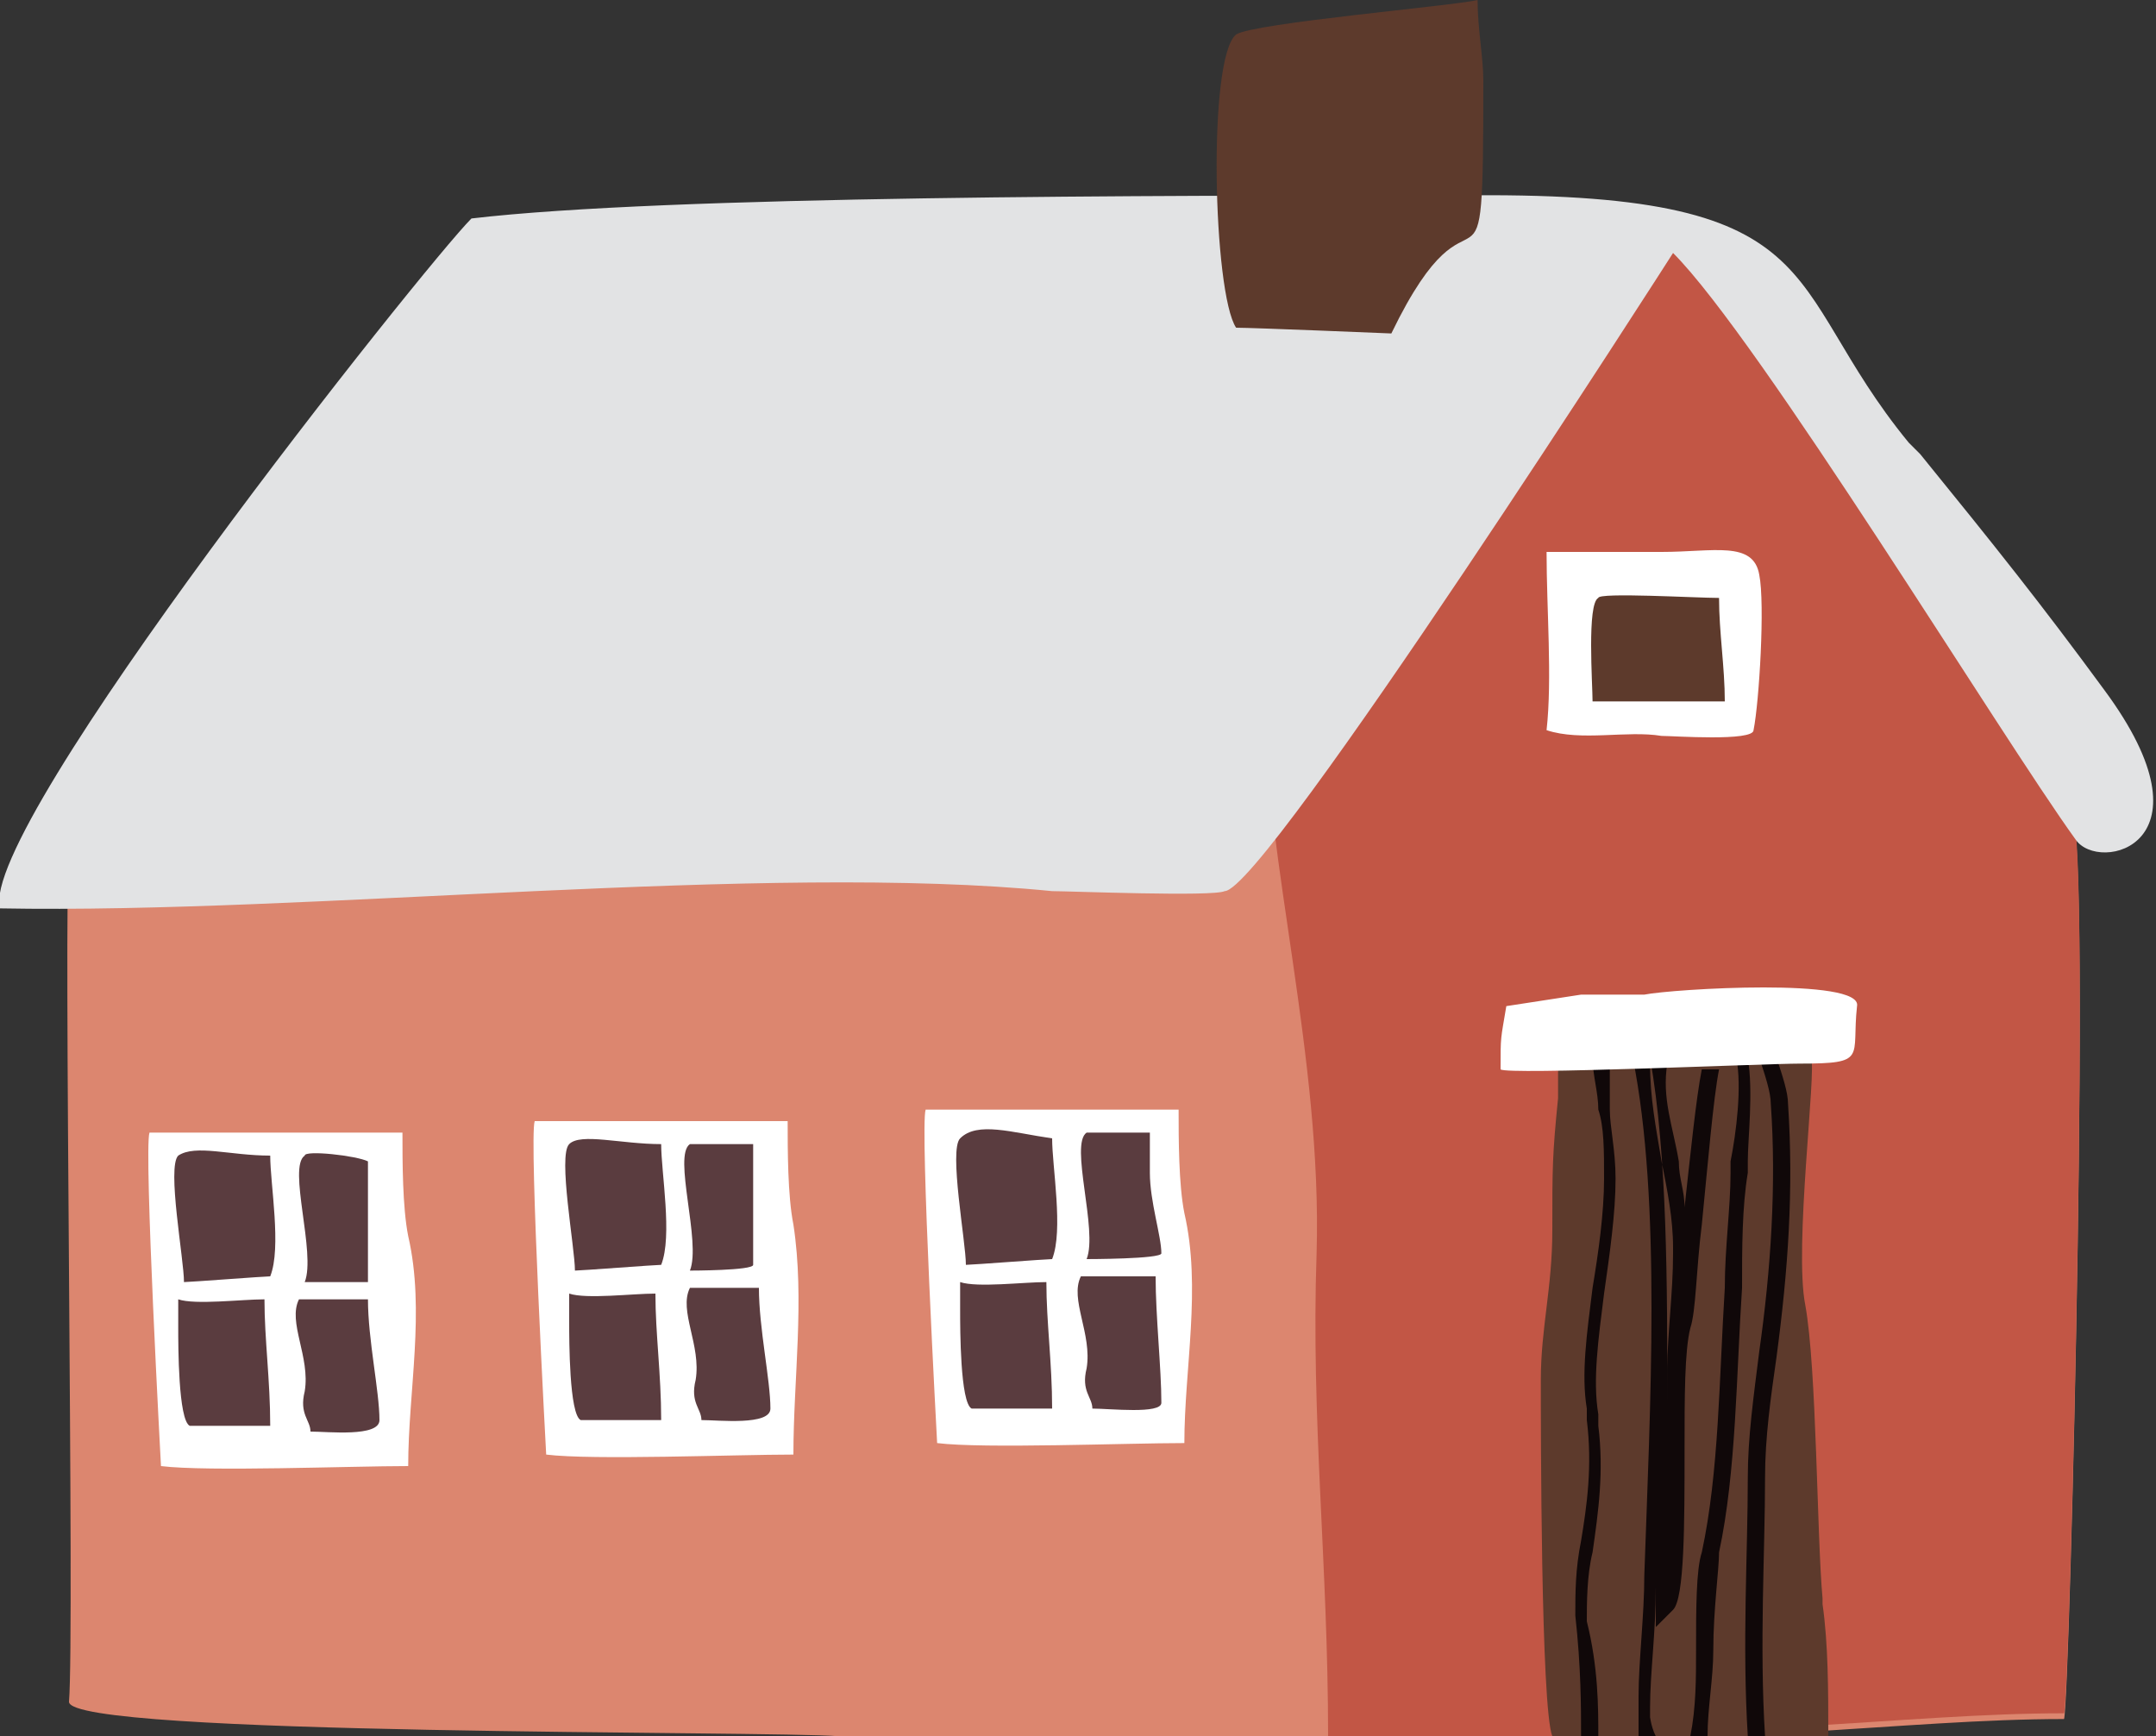 <?xml version="1.0" encoding="utf-8"?>
<!-- Generator: Adobe Illustrator 24.0.3, SVG Export Plug-In . SVG Version: 6.00 Build 0)  -->
<svg version="1.1" id="Layer_1" xmlns="http://www.w3.org/2000/svg" xmlns:xlink="http://www.w3.org/1999/xlink" x="0px" y="0px"
	 viewBox="0 0 37.5 30.2" style="enable-background:new 0 0 37.5 30.2;" xml:space="preserve">
<rect x="0" y="0" width="37.5" height="30.2" fill="#333333" stroke="none"/>
<style type="text/css">
	.st0{fill-rule:evenodd;clip-rule:evenodd;fill:#DC866F;}
	.st1{fill-rule:evenodd;clip-rule:evenodd;fill:#C25645;}
	.st2{fill-rule:evenodd;clip-rule:evenodd;fill:#FFFFFF;}
	.st3{fill-rule:evenodd;clip-rule:evenodd;fill:#E2E3E4;}
	.st4{fill-rule:evenodd;clip-rule:evenodd;fill:#5D3A2C;}
	.st5{fill-rule:evenodd;clip-rule:evenodd;fill:#100809;}
	.st6{fill-rule:evenodd;clip-rule:evenodd;fill:#5A3C3F;}
</style>
<g>
	<path class="st0" d="M9.3,6l-8.1,8.9c-0.1,0.8,0.1,13.5,0,14.7c0,0.6,12.2,0.5,13.4,0.6c2.6,0.1,6.3,0.1,9,0.1
		c6.6,0.1,9.5-0.4,12.3-0.4c0.1-0.2,0.5-16.4,0.1-15.7c-0.1-0.5-1.2-1.4-2-2.9l-0.1-0.1c-0.5-0.9-1.3-3.5-1.9-4.2
		c-0.8-1-0.5-0.1-1.8-1.5c-2-2,0.3-1-5.2-0.7l-0.4,0c-5.9,0.3-8.9-0.3-15,1.2L9.3,6z"/>
	<path class="st1" d="M23.1,30.2c0.2,0,0.3,0,0.5,0c6.6,0.1,9.5-0.4,12.3-0.4c0.1-0.2,0.5-16.4,0.1-15.7c-0.1-0.5-1.2-1.4-2-2.9
		l-0.1-0.1c-0.5-0.9-1.3-3.5-1.9-4.2c-0.8-1-0.5-0.1-1.8-1.5c-1.6-1.7-0.3-1.3-3-0.9c-0.7,0.5-1.4,1.2-2.4,2.2
		c-1.1,1.2-3.4,2-3.4,3.7l0.6,1.8c0,2.7,1,6.2,0.9,9.6C22.8,24.7,23.1,27.2,23.1,30.2z"/>
	<path class="st2" d="M27.8,9.6l-0.9,0c0,1,0.1,2.2,0,3.1c0.6,0.2,1.4,0,2,0.1l0,0c0.2,0,1.6,0.1,1.6-0.1c0.1-0.5,0.2-2.2,0.1-2.7
		c-0.1-0.6-0.8-0.4-1.7-0.4C28.8,9.6,27.9,9.6,27.8,9.6z"/>
	<path class="st3" d="M8.2,3.8C7.4,4.6-0.4,14.4,0,15.8c5.4,0.1,13.3-0.8,18.3-0.3c0.3,0,2.8,0.1,3,0c0.7,0,7.8-11.1,7.8-11.1
		c1.5,1.5,5.7,8.4,7,10.2c0.4,0.6,2.5,0.1,0.5-2.6c-1.1-1.5-1.9-2.5-3.2-4.1l-0.2-0.2c-2.3-2.8-1.2-4.4-7.9-4.3
		C20.1,3.4,11.6,3.4,8.2,3.8z"/>
	<path class="st4" d="M21.5,0.6C21,1,21.1,5.1,21.5,5.7c0.3,0,2.7,0.1,2.7,0.1c1.5-3.1,1.6,0.1,1.6-4.4c0-0.4-0.1-0.9-0.1-1.4
		C25.3,0.1,21.8,0.4,21.5,0.6z"/>
	<path class="st4" d="M27.8,10.4c-0.2,0.1-0.1,1.5-0.1,1.8c0.6,0,2.1,0,2.3,0c0-0.6-0.1-1.2-0.1-1.8C29.5,10.4,27.8,10.3,27.8,10.4z
		"/>
	<path class="st4" d="M31.8,30.2l-4.8,0c-0.2-0.5-0.2-5.4-0.2-6.2c0-0.9,0.2-1.6,0.2-2.6c0-1.1,0-1.3,0.1-2.3c0-0.4,0-0.4,0-0.7
		c0.5,0,4.4,0,4.4,0c0.1,0.2-0.3,3.3-0.1,4.3c0.2,1.1,0.2,4,0.3,5.1l0,0.1C31.8,28.6,31.8,29.4,31.8,30.2z"/>
	<path class="st5" d="M30.7,30.2l-0.3,0c-0.1-1.6,0-3.2,0-4.5c0-0.7,0.1-1.4,0.2-2.2c0.2-1.4,0.3-2.9,0.2-4.3c0-0.2-0.1-0.5-0.2-0.8
		l0.3,0c0.1,0.3,0.2,0.6,0.2,0.8c0.1,1.5,0,2.9-0.2,4.4c-0.1,0.7-0.2,1.4-0.2,2.1C30.7,27,30.6,28.6,30.7,30.2L30.7,30.2z
		 M29.7,30.2c0-0.5,0.1-1,0.1-1.5c0-0.7,0.1-1.4,0.1-1.7c0.3-1.4,0.3-3.1,0.4-4.6c0-0.7,0-1.4,0.1-2c0,0,0-0.1,0-0.2
		c0-0.4,0.1-1.2,0-1.8l-0.2,0c0.1,0.5,0,1.3-0.1,1.8c0,0.1,0,0.2,0,0.2c0,0.6-0.1,1.3-0.1,2c-0.1,1.6-0.1,3.2-0.4,4.6
		c-0.1,0.3-0.1,1-0.1,1.7c0,0.5,0,1-0.1,1.5L29.7,30.2L29.7,30.2z M28.8,30.2l-0.3,0c0-0.2,0-0.4,0-0.5l0-0.2c0-0.6,0.1-1.4,0.1-2.1
		c0.1-2.9,0.3-6.5-0.2-9l0.3,0c0.3,1.7,0.3,3.9,0.3,6.1c0-0.2,0-0.5,0-0.7c0-0.6,0.1-1.3,0.1-2v0l0-0.1c0-0.5-0.1-1-0.2-1.5
		c-0.1-0.6-0.2-1.1-0.2-1.7l0.3,0c-0.1,0.6,0.1,1.1,0.2,1.7c0,0.3,0.1,0.5,0.1,0.8c0.1-0.9,0.2-1.9,0.3-2.4l0.3,0
		c-0.1,0.5-0.2,1.7-0.3,2.7c-0.1,0.8-0.1,1.5-0.2,1.8c-0.1,0.4-0.1,1.2-0.1,2.1c0,1.3,0,2.6-0.2,2.8l-0.3,0.3v-0.4
		c0-0.3,0-0.5,0-0.8l0,0.5c0,0.8-0.1,1.5-0.1,2.1l0,0.2C28.7,29.8,28.7,30,28.8,30.2L28.8,30.2z M27.8,30.2l-0.3,0
		c0-0.5,0-1.2-0.1-2.1c0-0.4,0-0.8,0.1-1.3c0.1-0.6,0.2-1.3,0.1-2.1l0,0l0-0.2c-0.1-0.6,0-1.3,0.1-2.1c0.1-0.6,0.2-1.3,0.2-1.9
		c0-0.5,0-0.9-0.1-1.2c0-0.3-0.1-0.6-0.1-0.9l0.3,0c0,0.3,0,0.5,0,0.9c0,0.3,0.1,0.7,0.1,1.2c0,0.6-0.1,1.3-0.2,2
		c-0.1,0.8-0.2,1.5-0.1,2.1l0,0l0,0.2c0.1,0.8,0,1.5-0.1,2.2c-0.1,0.4-0.1,0.9-0.1,1.2C27.8,29,27.8,29.7,27.8,30.2z"/>
	<path class="st2" d="M27.5,17.3l-1.3,0.2c-0.1,0.6-0.1,0.5-0.1,1.1c0.1,0.1,4.6-0.1,5.2-0.1c1.2,0,0.9-0.1,1-1
		c0.1-0.5-3.2-0.3-3.7-0.2C28.2,17.3,27.9,17.3,27.5,17.3z"/>
	<g>
		<g>
			<path class="st2" d="M4.6,19.7H2.6c-0.1,0.3,0.2,5.8,0.2,5.8c0.8,0.1,3.3,0,4.3,0c0-1.3,0.3-2.7,0-4C7,21,7,20.2,7,19.7
				C6.7,19.7,4.7,19.7,4.6,19.7z"/>
			<path class="st6" d="M3.1,20.1c-0.2,0.2,0.1,1.8,0.1,2.2c0.1,0,1.4-0.1,1.5-0.1c0.2-0.5,0-1.6,0-2.1C4,20.1,3.4,19.9,3.1,20.1z"
				/>
			<path class="st6" d="M5.3,20.1c-0.3,0.2,0.2,1.7,0,2.2c0,0,0,0,0,0c0,0,1.1,0,1.1,0c0-0.3,0-0.9,0-1.4c0,0,0-0.7,0-0.7
				C6.2,20.1,5.3,20,5.3,20.1z"/>
			<path class="st6" d="M3.1,23l0-0.4c0.3,0.1,1.1,0,1.5,0c0,0.7,0.1,1.4,0.1,2.2c-0.1,0-1.2,0-1.4,0c-0.2-0.1-0.2-1.4-0.2-1.7
				C3.1,23.2,3.1,23.1,3.1,23z"/>
			<path class="st6" d="M6.4,22.6H5.2c-0.2,0.4,0.2,1,0.1,1.6c-0.1,0.4,0.1,0.5,0.1,0.7c0.3,0,1.2,0.1,1.2-0.2
				C6.6,24.2,6.4,23.3,6.4,22.6z"/>
		</g>
		<g>
			<path class="st2" d="M11.3,19.5H9.3c-0.1,0.3,0.2,5.8,0.2,5.8c0.8,0.1,3.3,0,4.3,0c0-1.3,0.2-2.7,0-4c-0.1-0.5-0.1-1.3-0.1-1.8
				C13.4,19.5,11.4,19.5,11.3,19.5z"/>
			<path class="st6" d="M9.9,19.9c-0.2,0.2,0.1,1.8,0.1,2.2c0.1,0,1.4-0.1,1.5-0.1c0.2-0.5,0-1.6,0-2.1
				C10.8,19.9,10.1,19.7,9.9,19.9z"/>
			<path class="st6" d="M12,19.9c-0.3,0.2,0.2,1.7,0,2.2c0,0,0,0,0,0c0,0,1.1,0,1.1-0.1c0-0.3,0-0.9,0-1.4c0,0,0-0.7,0-0.7
				C12.9,19.9,12.1,19.9,12,19.9z"/>
			<path class="st6" d="M9.9,22.9l0-0.4c0.3,0.1,1.1,0,1.5,0c0,0.7,0.1,1.4,0.1,2.2c-0.1,0-1.2,0-1.4,0c-0.2-0.1-0.2-1.4-0.2-1.7
				C9.9,23,9.9,22.9,9.9,22.9z"/>
			<path class="st6" d="M13.2,22.4h-1.2c-0.2,0.4,0.2,1,0.1,1.6c-0.1,0.4,0.1,0.5,0.1,0.7c0.3,0,1.2,0.1,1.2-0.2
				C13.4,24,13.2,23.1,13.2,22.4z"/>
		</g>
		<g>
			<path class="st2" d="M18.2,19.3h-2.1c-0.1,0.3,0.2,5.8,0.2,5.8c0.8,0.1,3.3,0,4.3,0c0-1.3,0.3-2.7,0-4c-0.1-0.5-0.1-1.3-0.1-1.8
				C20.3,19.3,18.3,19.3,18.2,19.3z"/>
			<path class="st6" d="M16.7,19.8c-0.2,0.2,0.1,1.8,0.1,2.2c0.1,0,1.4-0.1,1.5-0.1c0.2-0.5,0-1.6,0-2.1
				C17.6,19.7,17,19.5,16.7,19.8z"/>
			<path class="st6" d="M18.9,19.7c-0.3,0.2,0.2,1.7,0,2.2c0,0,0,0,0,0c0,0,1.3,0,1.3-0.1c0-0.3-0.2-0.9-0.2-1.4c0,0,0-0.7,0-0.7
				C19.8,19.7,18.9,19.7,18.9,19.7z"/>
			<path class="st6" d="M16.7,22.7l0-0.4c0.3,0.1,1.1,0,1.5,0c0,0.7,0.1,1.4,0.1,2.2c-0.1,0-1.2,0-1.4,0c-0.2-0.1-0.2-1.4-0.2-1.7
				C16.7,22.8,16.7,22.7,16.7,22.7z"/>
			<path class="st6" d="M20.1,22.2l-1.3,0c-0.2,0.4,0.2,1,0.1,1.6c-0.1,0.4,0.1,0.5,0.1,0.7c0.3,0,1.2,0.1,1.2-0.1
				C20.2,23.8,20.1,22.9,20.1,22.2z"/>
		</g>
	</g>
</g>
</svg>
